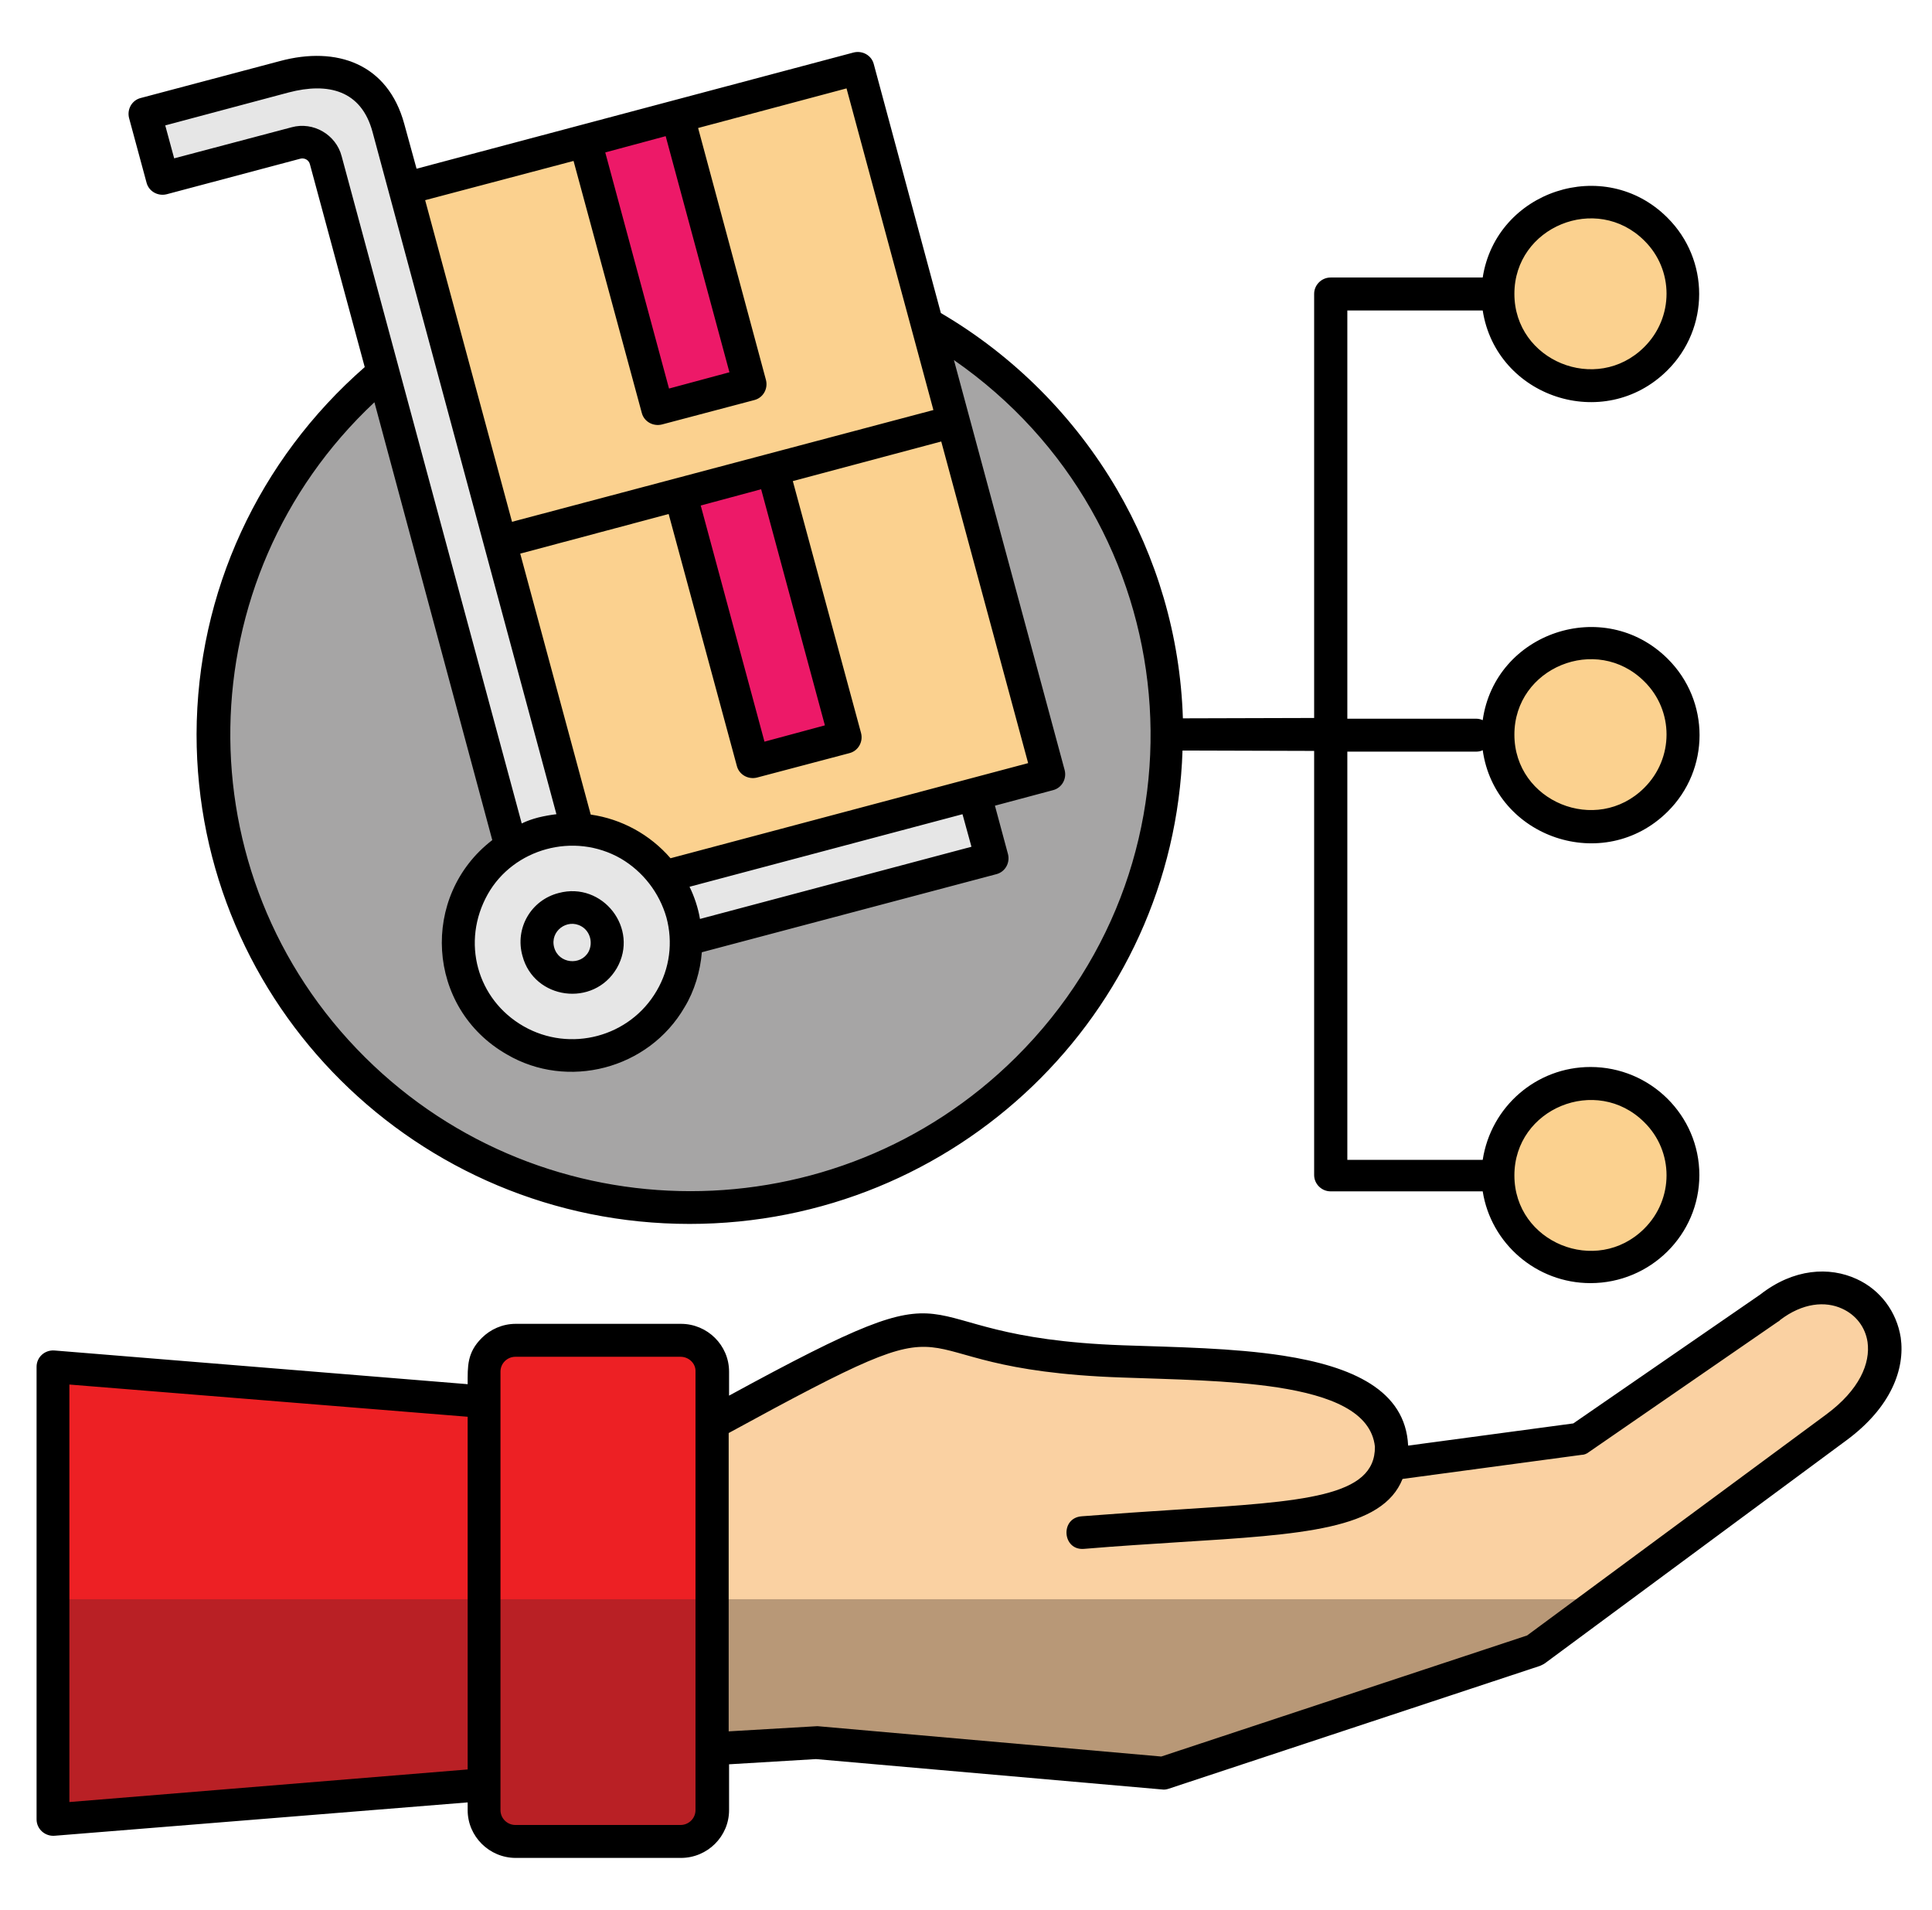<svg width="85" height="84" viewBox="0 0 85 84" fill="none" xmlns="http://www.w3.org/2000/svg">
<path fill-rule="evenodd" clip-rule="evenodd" d="M30.369 11.491C41.952 11.491 51.337 20.803 51.337 32.297C51.337 43.791 41.952 53.103 30.369 53.103C18.787 53.103 9.402 43.807 9.402 32.313C9.402 20.82 18.787 11.491 30.369 11.491Z" fill="#A6A5A5"/>
<path fill-rule="evenodd" clip-rule="evenodd" d="M22.002 23.831L41.936 18.524L46.136 34.055L26.202 39.363L22.002 23.831Z" fill="#FBD18F"/>
<path fill-rule="evenodd" clip-rule="evenodd" d="M29.943 21.715L34.012 20.641L37.194 32.411L33.126 33.502L29.943 21.715Z" fill="#ED1968"/>
<path fill-rule="evenodd" clip-rule="evenodd" d="M17.819 8.3L37.752 2.993L41.936 18.524L22.002 23.831L17.819 8.3Z" fill="#FBD18F"/>
<path fill-rule="evenodd" clip-rule="evenodd" d="M25.743 6.184L29.812 5.109L32.995 16.896L28.926 17.971L25.743 6.184Z" fill="#ED1968"/>
<path fill-rule="evenodd" clip-rule="evenodd" d="M17.097 5.63L26.202 39.363L42.871 34.934L43.626 37.751L26.957 42.179L24.037 42.961L23.282 40.144L14.341 7.047C14.193 6.477 13.602 6.135 13.028 6.298L7.155 7.861L6.384 5.012L12.52 3.384C14.62 2.814 16.474 3.367 17.097 5.63Z" fill="#E6E6E6"/>
<path fill-rule="evenodd" clip-rule="evenodd" d="M23.873 36.644C26.547 35.944 29.287 37.507 30.009 40.16C30.73 42.814 29.139 45.533 26.465 46.249C23.791 46.965 21.051 45.386 20.329 42.733C19.607 40.095 21.198 37.36 23.873 36.644Z" fill="#E6E6E6"/>
<path fill-rule="evenodd" clip-rule="evenodd" d="M24.775 39.965C25.595 39.753 26.448 40.225 26.662 41.056C26.875 41.87 26.399 42.716 25.562 42.928C24.742 43.14 23.889 42.667 23.659 41.837C23.446 41.023 23.938 40.193 24.775 39.965Z" fill="#E6E6E6"/>
<path fill-rule="evenodd" clip-rule="evenodd" d="M69.974 8.886C72.222 8.886 74.043 10.693 74.043 12.924C74.043 15.154 72.222 16.961 69.974 16.961C67.727 16.961 65.906 15.154 65.906 12.924C65.906 10.693 67.727 8.886 69.974 8.886Z" fill="#FBD18F"/>
<path fill-rule="evenodd" clip-rule="evenodd" d="M69.974 28.276C72.222 28.276 74.043 30.083 74.043 32.313C74.043 34.544 72.222 36.351 69.974 36.351C67.727 36.351 65.906 34.544 65.906 32.313C65.906 30.083 67.727 28.276 69.974 28.276Z" fill="#FBD18F"/>
<path fill-rule="evenodd" clip-rule="evenodd" d="M69.974 47.665C72.222 47.665 74.043 49.472 74.043 51.703C74.043 53.933 72.222 55.74 69.974 55.74C67.727 55.74 65.906 53.933 65.906 51.703C65.906 49.472 67.727 47.665 69.974 47.665Z" fill="#FBD18F"/>
<path fill-rule="evenodd" clip-rule="evenodd" d="M61.164 64.401L69.466 63.294L77.8 57.547C81.426 54.682 85.495 59.306 80.769 62.79L67.513 72.59L51.156 78.011L35.882 76.677L31.321 76.937V62.627L32.519 61.976C43.478 56.001 38.72 59.55 49.368 59.908C54.7 60.071 61.87 59.989 61.164 64.401Z" fill="#FAD1A2"/>
<path fill-rule="evenodd" clip-rule="evenodd" d="M21.297 61.65L2.331 60.12V70.083V80.03L21.297 78.5V61.65Z" fill="#ED2024"/>
<path fill-rule="evenodd" clip-rule="evenodd" d="M22.691 58.947H29.959C30.714 58.947 31.337 59.566 31.337 60.315V79.607C31.337 80.356 30.714 80.974 29.959 80.974H22.691C21.937 80.974 21.313 80.356 21.313 79.607V60.331C21.297 59.566 21.92 58.947 22.691 58.947Z" fill="#ED2024"/>
<path fill-rule="evenodd" clip-rule="evenodd" d="M70.548 70.344L67.53 72.574L51.173 77.995L35.898 76.644L31.337 76.921V70.344H70.548Z" fill="#B89877"/>
<path fill-rule="evenodd" clip-rule="evenodd" d="M2.331 70.344V80.03L21.297 78.5V70.344H2.331Z" fill="#B92025"/>
<path fill-rule="evenodd" clip-rule="evenodd" d="M31.337 70.344V79.623C31.337 80.372 30.714 80.991 29.959 80.991H22.691C21.937 80.991 21.313 80.372 21.313 79.623V70.344H31.337Z" fill="#B92025"/>
<path d="M22.691 58.231H29.959C31.124 58.231 32.076 59.175 32.076 60.331V61.389C43.544 55.138 38.835 58.801 49.417 59.175C51.747 59.257 54.241 59.289 56.456 59.631C59.491 60.103 61.837 61.145 61.952 63.587L69.219 62.611L77.439 56.945C78.916 55.789 80.491 55.708 81.688 56.261C82.722 56.733 83.444 57.694 83.624 58.834C83.821 60.217 83.198 61.91 81.229 63.359L67.973 73.16C67.907 73.209 67.825 73.241 67.759 73.274L51.419 78.679C51.32 78.712 51.222 78.728 51.123 78.712L35.898 77.376L32.076 77.605V79.623C32.076 80.779 31.124 81.723 29.959 81.723H22.691C21.527 81.723 20.575 80.779 20.575 79.623V79.281L2.43 80.746C1.987 80.795 1.609 80.454 1.609 80.03V60.12C1.609 59.696 1.97 59.371 2.397 59.403L20.575 60.885C20.575 60.103 20.542 59.501 21.198 58.85C21.576 58.475 22.101 58.231 22.691 58.231ZM32.059 63.034V76.156L35.964 75.928L51.091 77.263L67.185 71.939L80.343 62.22C81.82 61.129 82.295 59.957 82.164 59.029C82.066 58.378 81.656 57.84 81.048 57.564C80.31 57.222 79.309 57.303 78.309 58.068C78.292 58.101 78.259 58.117 78.227 58.133L69.892 63.88C69.81 63.946 69.695 63.994 69.581 63.994L61.706 65.053C60.819 67.267 57.358 67.495 51.845 67.836C50.598 67.918 49.237 67.999 47.694 68.129C46.743 68.211 46.628 66.778 47.58 66.697C49.04 66.583 50.467 66.485 51.763 66.404C57.374 66.046 60.508 65.85 60.491 63.636C60.327 62.09 58.523 61.389 56.226 61.031C54.109 60.706 51.583 60.673 49.368 60.592C38.327 60.217 43.839 56.603 32.059 63.034ZM20.575 77.832V62.318L3.053 60.901V79.265L20.575 77.832ZM29.943 59.68H22.675C22.314 59.68 22.019 59.973 22.019 60.331V79.623C22.019 79.981 22.314 80.274 22.675 80.274H29.943C30.304 80.274 30.599 79.981 30.599 79.623V60.331C30.616 59.973 30.304 59.68 29.943 59.68ZM69.974 46.933C72.616 46.933 74.765 49.066 74.765 51.687C74.765 54.308 72.616 56.44 69.974 56.44C67.595 56.44 65.594 54.698 65.233 52.403H58.539C58.145 52.403 57.817 52.077 57.817 51.687V33.03L52.026 33.013C51.648 44.589 42.067 53.836 30.337 53.836C18.36 53.836 8.648 44.198 8.648 32.297C8.664 26.046 11.387 20.217 16.047 16.147L13.635 7.226C13.586 7.03 13.389 6.933 13.209 6.982L7.335 8.544C6.941 8.642 6.548 8.414 6.449 8.04L5.678 5.191C5.58 4.8 5.809 4.409 6.187 4.312L12.323 2.684C14.816 2.016 17.064 2.798 17.786 5.451L18.327 7.421L37.556 2.309C37.949 2.212 38.343 2.439 38.441 2.814L41.395 13.77C44.594 15.643 47.268 18.329 49.138 21.52C50.877 24.499 51.927 27.934 52.042 31.597L57.817 31.581V12.924C57.817 12.533 58.145 12.207 58.539 12.207H65.233C65.823 8.398 70.581 6.803 73.354 9.57C75.224 11.426 75.224 14.438 73.354 16.294C70.565 19.061 65.823 17.466 65.233 13.656H59.277V31.613H64.938C65.036 31.613 65.134 31.63 65.233 31.678C65.774 27.82 70.565 26.192 73.37 28.976C75.241 30.832 75.241 33.844 73.37 35.7C70.565 38.483 65.774 36.855 65.233 32.997C65.151 33.046 65.036 33.062 64.938 33.062H59.277V51.019H65.233C65.594 48.675 67.595 46.933 69.974 46.933ZM72.337 49.359C70.237 47.275 66.627 48.756 66.627 51.703C66.627 54.65 70.237 56.131 72.337 54.047C73.649 52.745 73.649 50.645 72.337 49.359ZM72.337 29.969C70.237 27.885 66.627 29.367 66.627 32.313C66.627 35.26 70.237 36.742 72.337 34.658C73.649 33.355 73.649 31.255 72.337 29.969ZM72.337 10.579C70.237 8.496 66.627 9.977 66.627 12.924C66.627 15.87 70.237 17.352 72.337 15.268C73.649 13.966 73.649 11.866 72.337 10.579ZM24.578 39.281C26.514 38.76 28.138 40.844 27.137 42.586C26.12 44.328 23.495 43.97 22.987 42.049C22.642 40.828 23.364 39.591 24.578 39.281ZM25.579 40.746C24.956 40.388 24.184 40.958 24.381 41.674C24.578 42.391 25.546 42.488 25.891 41.87C26.104 41.463 25.956 40.958 25.579 40.746ZM23.676 35.96C23.938 35.895 24.217 35.846 24.48 35.814L16.391 5.809C15.899 3.97 14.439 3.612 12.7 4.067L7.27 5.516L7.663 6.965L12.831 5.598C13.783 5.337 14.784 5.923 15.03 6.868L22.954 36.221C23.184 36.107 23.43 36.025 23.676 35.96ZM25.989 35.83C27.351 36.025 28.598 36.709 29.5 37.751L45.234 33.567L41.411 19.42L34.881 21.162L37.884 32.248C37.982 32.639 37.752 33.03 37.375 33.127L33.306 34.202C32.913 34.3 32.519 34.072 32.42 33.697L29.418 22.61L22.888 24.352L25.989 35.83ZM30.337 39.005C30.55 39.444 30.714 39.932 30.796 40.421L42.74 37.246L42.346 35.814L30.337 39.005ZM30.878 41.886C30.812 42.716 30.55 43.595 30.123 44.295C28.532 47.047 24.956 47.942 22.298 46.379C18.738 44.344 18.475 39.395 21.658 36.953L16.473 17.694C8.205 25.443 7.975 38.483 16.063 46.51C23.971 54.357 36.784 54.357 44.692 46.51C53.617 37.653 52.272 22.985 41.969 15.838L46.841 33.876C46.94 34.267 46.71 34.658 46.333 34.755L43.773 35.439L44.348 37.572C44.446 37.962 44.216 38.353 43.839 38.451L30.878 41.886ZM27.318 37.767C25.251 36.579 22.593 37.328 21.461 39.33C20.28 41.43 20.985 43.97 23.036 45.142C25.087 46.314 27.712 45.614 28.893 43.579C29.467 42.602 29.615 41.447 29.32 40.356C29.008 39.265 28.286 38.337 27.318 37.767ZM18.705 8.805L22.527 22.952L41.066 18.036L37.244 3.888L30.714 5.63L33.7 16.717C33.798 17.108 33.569 17.498 33.191 17.596L29.123 18.671C28.729 18.768 28.335 18.541 28.237 18.166L25.234 7.079L18.705 8.805ZM26.629 6.705L29.434 17.091L32.092 16.375L29.287 5.989L26.629 6.705ZM30.829 22.236L33.634 32.623L36.292 31.906L33.487 21.52L30.829 22.236Z" fill="black"/>
</svg>
